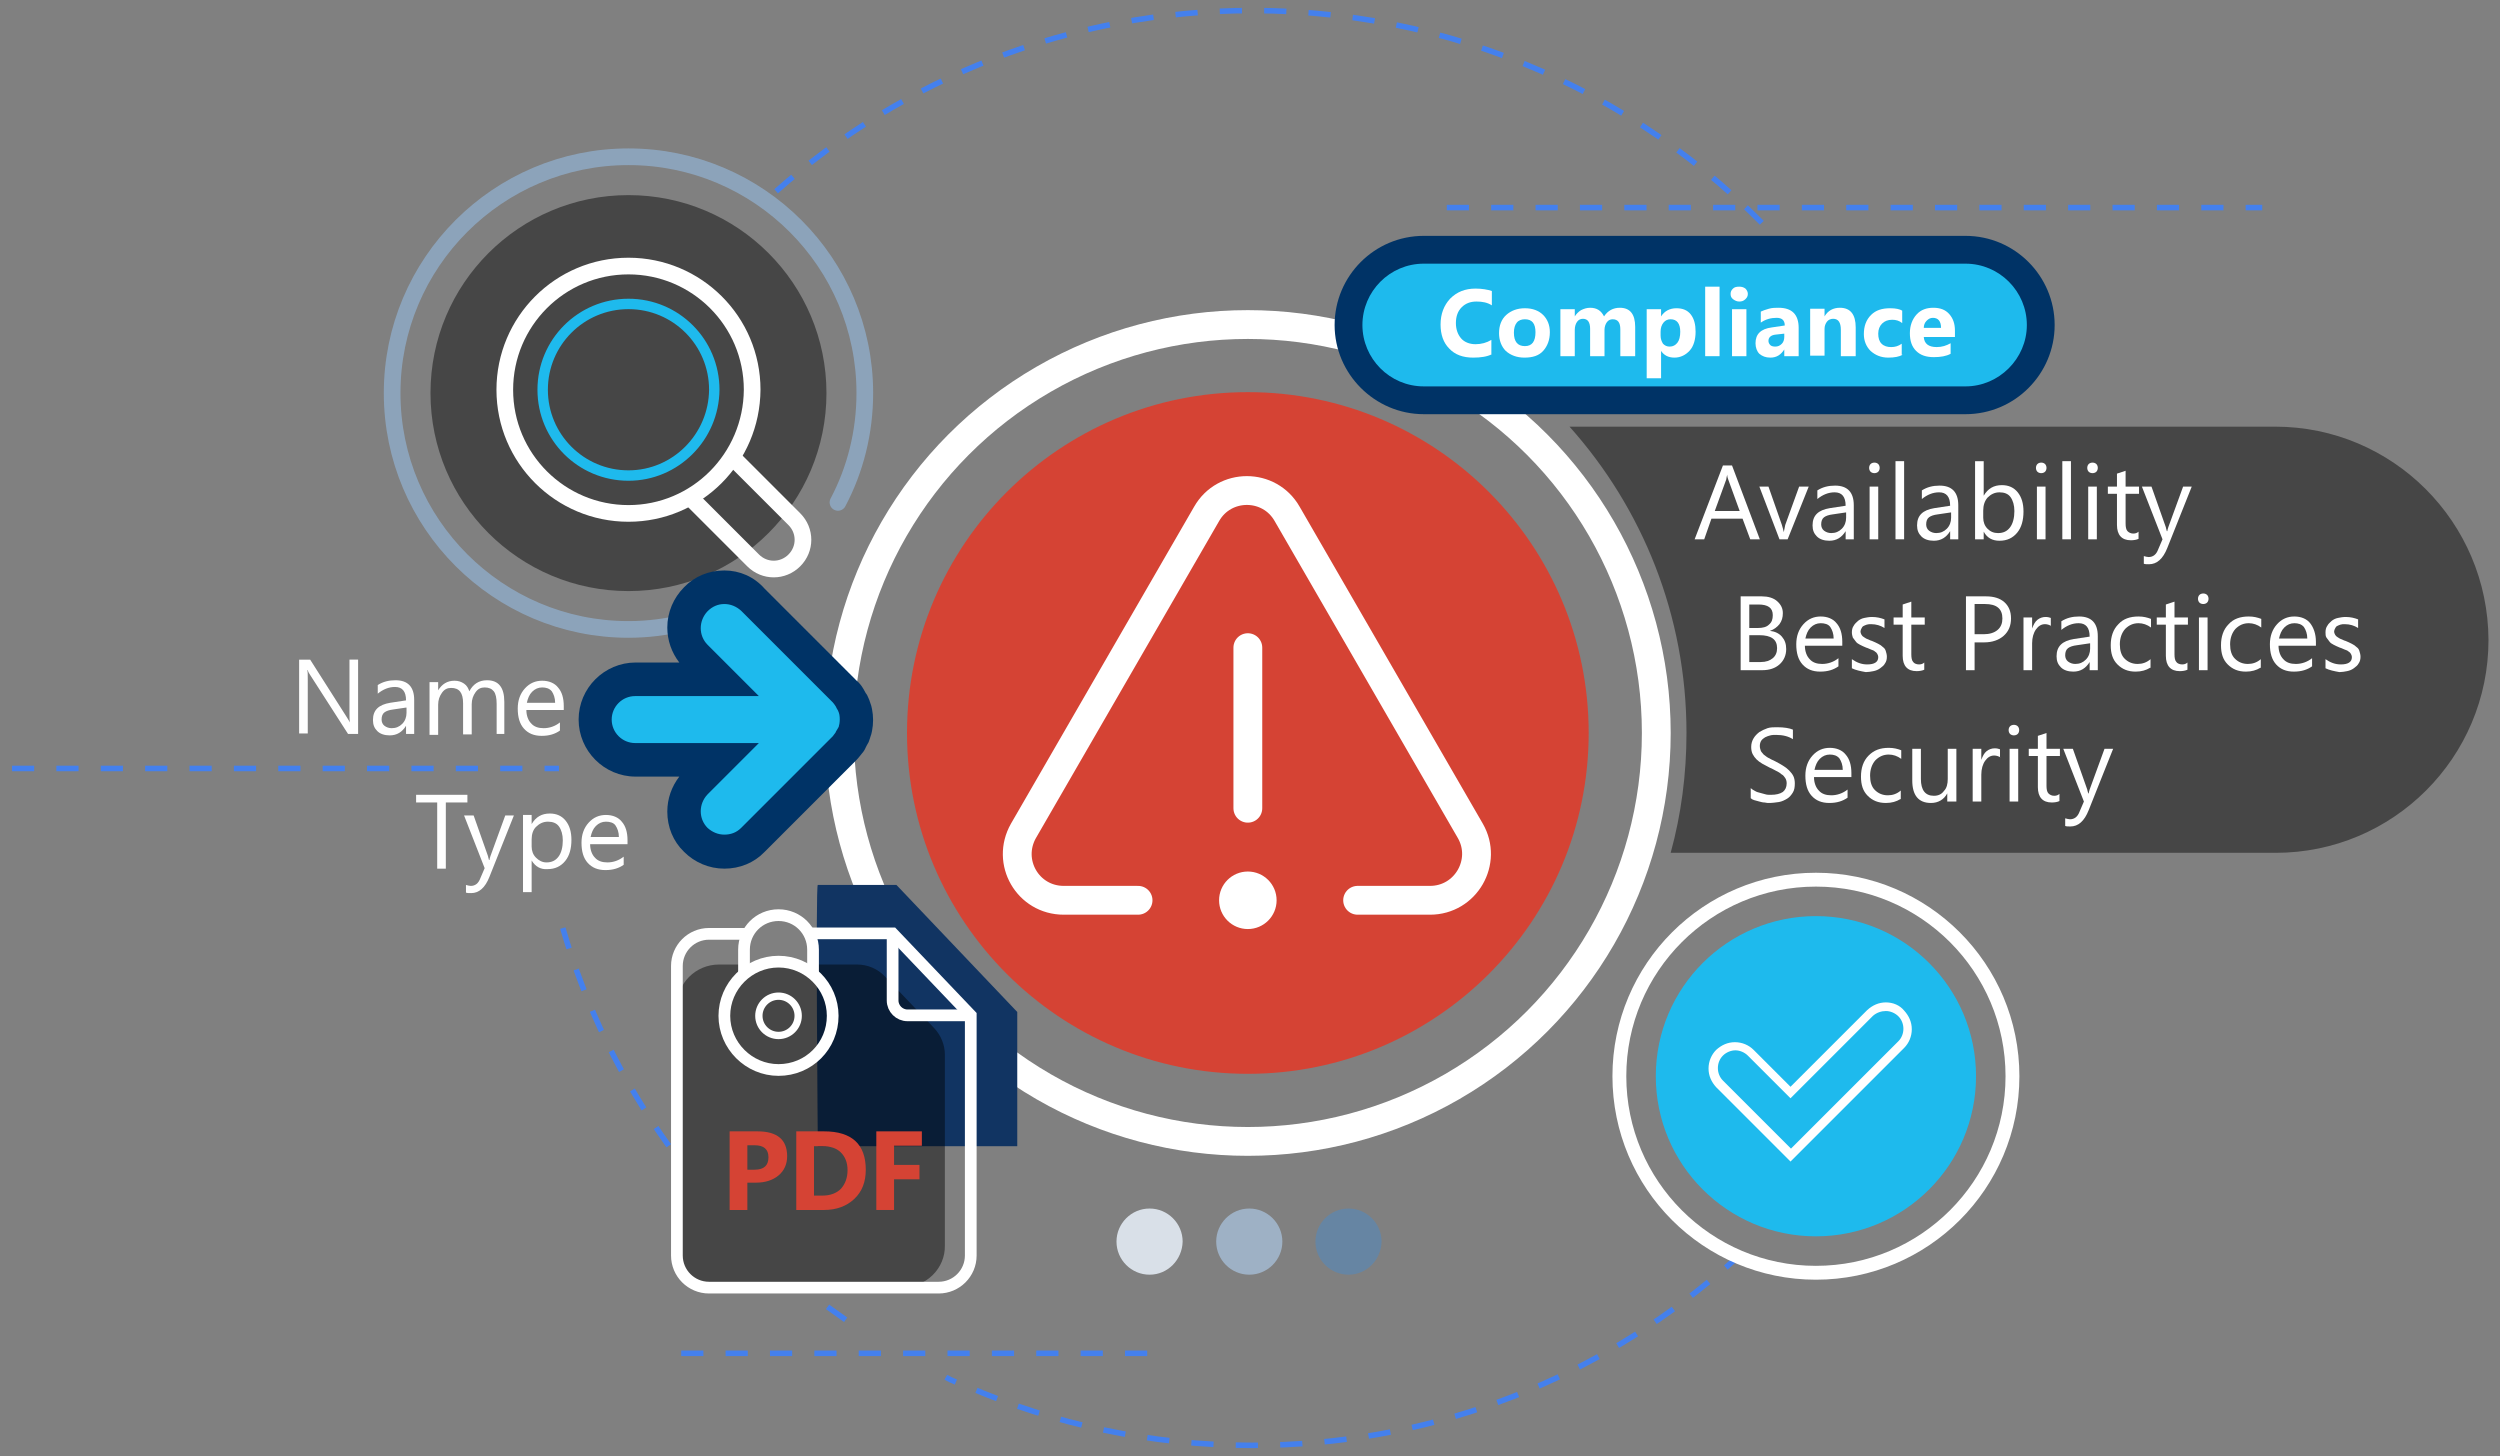 <?xml version="1.0" encoding="utf-8"?>
<!-- Generator: Adobe Illustrator 25.3.1, SVG Export Plug-In . SVG Version: 6.00 Build 0)  -->
<svg version="1.1" id="Layer_1" xmlns="http://www.w3.org/2000/svg" xmlns:xlink="http://www.w3.org/1999/xlink" x="0px" y="0px"
	 viewBox="0 0 521.5 303.8" style="enable-background:new 0 0 521.5 303.8;" xml:space="preserve">
<rect x="0" y="0" width="521.5" height="303.8" fill="#808080" stroke="none"/>
<style type="text/css">
	.st0{opacity:0.45;}
	.st1{fill:none;stroke:#4480ED;stroke-width:1.157;stroke-miterlimit:3;stroke-dasharray:4.629;}
	.st2{fill:none;stroke:#4480ED;stroke-width:1.157;stroke-miterlimit:3;}
	.st3{fill:none;stroke:#4480ED;stroke-width:1.157;stroke-miterlimit:3;stroke-dasharray:4.634,4.634;}
	.st4{fill:none;stroke:#8CA3BA;stroke-width:3.477;stroke-linecap:round;stroke-miterlimit:10;}
	.st5{fill:none;stroke:#FFFFFF;stroke-width:3.477;stroke-miterlimit:10;}
	.st6{fill:none;stroke:#1EBAED;stroke-width:2.173;stroke-linecap:round;stroke-miterlimit:10;}
	.st7{fill:#D54334;}
	.st8{fill:none;stroke:#FFFFFF;stroke-width:6.011;stroke-miterlimit:10;}
	.st9{fill:none;stroke:#FFFFFF;stroke-width:6.011;stroke-linecap:round;stroke-miterlimit:10;}
	.st10{fill:#FFFFFF;}
	.st11{fill:none;stroke:#FFFFFF;stroke-width:2.891;stroke-linecap:round;stroke-miterlimit:10;}
	.st12{fill:#1EBAED;}
	.st13{fill:#003366;}
	.st14{fill:#9EB1C5;}
	.st15{fill:#D9E0E8;}
	.st16{fill:#6685A3;}
	.st17{fill:#113462;}
	.st18{fill:none;stroke:#FFFFFF;stroke-width:2.445;stroke-miterlimit:10;}
	.st19{fill:none;stroke:#FFFFFF;stroke-width:1.528;stroke-miterlimit:10;}
	.st20{fill:none;}
</style>
<g>
	<g>
		<path class="st0" d="M474.6,89H327.4c15.2,17,24.4,39.4,24.4,63.9c0,8.6-1.1,17-3.3,25h126.2c24.5,0,44.4-19.9,44.4-44.4v0
			C519,108.9,499.1,89,474.6,89z"/>
		<g>
			<path class="st1" d="M161.9,39.9c26.4-23.4,61.2-37.7,99.3-37.7c45.8,0,86.8,20.5,114.2,52.9"/>
			<path class="st1" d="M139.5,239c-9.8-13.6-17.3-28.9-22.1-45.4"/>
			<path class="st1" d="M176.4,275.3c-2.3-1.6-4.6-3.3-6.9-5"/>
			<g>
				<g>
					<path class="st2" d="M361.7,262.9c-0.6,0.5-1.1,1-1.7,1.5"/>
					<path class="st3" d="M356.4,267.4c-25.9,21.3-59,34.1-95.2,34.1c-21.2,0-41.4-4.4-59.7-12.4"/>
					<path class="st2" d="M199.4,288.3c-0.7-0.3-1.4-0.6-2.1-1"/>
				</g>
			</g>
			<g>
				<g>
					<circle class="st0" cx="131.1" cy="82" r="41.3"/>
					<g>
						<g>
							<g>
								<path class="st4" d="M154,125.6c-6.9,3.6-14.7,5.7-22.9,5.7c-27.2,0-49.3-22.1-49.3-49.3s22.1-49.3,49.3-49.3
									s49.3,22.1,49.3,49.3c0,8.2-2,16-5.6,22.8"/>
							</g>
							<g>
								<g>
									<path class="st5" d="M131.1,107.1L131.1,107.1c-14.2,0-25.8-11.5-25.8-25.8v0c0-14.2,11.5-25.8,25.8-25.8h0
										c14.2,0,25.8,11.5,25.8,25.8v0C156.8,95.6,145.3,107.1,131.1,107.1z"/>
								</g>
							</g>
							<g>
								<g>
									<path class="st6" d="M131.1,99.2L131.1,99.2c-9.9,0-17.9-8-17.9-17.9v0c0-9.9,8-17.9,17.9-17.9h0c9.9,0,17.9,8,17.9,17.9v0
										C148.9,91.2,140.9,99.2,131.1,99.2z"/>
								</g>
							</g>
						</g>
						<path class="st5" d="M152.7,95.3l13,13c2.4,2.4,2.4,6.2,0,8.6v0c-2.4,2.4-6.2,2.4-8.6,0l-13.2-13.2"/>
					</g>
				</g>
				<g>
					<circle class="st7" cx="260.3" cy="152.9" r="71.1"/>
					<g>
						<g>
							<g>
								<circle class="st8" cx="260.3" cy="152.9" r="85.2"/>
							</g>
						</g>
						<g>
							<path class="st9" d="M283.2,187.8h15.1c7.5,0,12.1-8.1,8.4-14.5l-38.2-66.1c-3.7-6.5-13.1-6.5-16.8,0l-38.2,66.1
								c-3.7,6.5,0.9,14.5,8.4,14.5h15.5"/>
							<line class="st9" x1="260.3" y1="135.1" x2="260.3" y2="168.6"/>
							<circle class="st10" cx="260.3" cy="187.8" r="6"/>
						</g>
					</g>
				</g>
				<g>
					<g>
						<path class="st10" d="M365.2,166.5v-2.1c0.2,0.2,0.5,0.4,0.9,0.6c0.3,0.2,0.7,0.3,1.1,0.4c0.4,0.1,0.8,0.2,1.1,0.3
							s0.7,0.1,1.1,0.1c1.1,0,1.9-0.2,2.5-0.6c0.5-0.4,0.8-1,0.8-1.8c0-0.4-0.1-0.8-0.3-1.1c-0.2-0.3-0.4-0.6-0.8-0.8
							c-0.3-0.3-0.7-0.5-1.1-0.7c-0.4-0.2-0.9-0.5-1.4-0.7c-0.5-0.3-1-0.5-1.5-0.8c-0.5-0.3-0.9-0.6-1.2-0.9
							c-0.3-0.3-0.6-0.7-0.8-1.1s-0.3-0.9-0.3-1.5c0-0.7,0.2-1.3,0.5-1.8c0.3-0.5,0.7-0.9,1.2-1.3c0.5-0.3,1.1-0.6,1.7-0.8
							s1.3-0.2,2-0.2c1.5,0,2.6,0.2,3.3,0.5v2c-0.9-0.6-2.1-0.9-3.5-0.9c-0.4,0-0.8,0-1.2,0.1c-0.4,0.1-0.7,0.2-1.1,0.4
							c-0.3,0.2-0.6,0.4-0.8,0.7c-0.2,0.3-0.3,0.7-0.3,1.1c0,0.4,0.1,0.7,0.2,1c0.1,0.3,0.4,0.5,0.6,0.8c0.3,0.2,0.6,0.5,1,0.7
							s0.9,0.5,1.4,0.7c0.6,0.3,1.1,0.6,1.6,0.9s0.9,0.6,1.3,1c0.4,0.4,0.7,0.8,0.9,1.2c0.2,0.4,0.3,1,0.3,1.5
							c0,0.8-0.1,1.4-0.4,1.9c-0.3,0.5-0.7,1-1.2,1.3c-0.5,0.3-1.1,0.6-1.7,0.7c-0.7,0.1-1.4,0.2-2.1,0.2c-0.2,0-0.5,0-0.9-0.1
							c-0.4,0-0.7-0.1-1.1-0.2c-0.4-0.1-0.7-0.2-1.1-0.3C365.6,166.8,365.4,166.7,365.2,166.5z"/>
						<path class="st10" d="M386.2,162.1h-7.8c0,1.2,0.4,2.2,1,2.8c0.6,0.7,1.5,1,2.6,1c1.2,0,2.4-0.4,3.4-1.2v1.7
							c-1,0.7-2.2,1.1-3.8,1.1c-1.6,0-2.8-0.5-3.7-1.5c-0.9-1-1.3-2.4-1.3-4.2c0-1.7,0.5-3.1,1.5-4.2c1-1.1,2.2-1.6,3.6-1.6
							s2.6,0.5,3.3,1.4c0.8,0.9,1.2,2.2,1.2,3.9V162.1z M384.4,160.6c0-1-0.3-1.8-0.7-2.4c-0.5-0.6-1.2-0.8-2-0.8
							c-0.8,0-1.5,0.3-2.1,0.9s-0.9,1.4-1.1,2.3H384.4z"/>
						<path class="st10" d="M396.4,166.7c-0.8,0.5-1.8,0.8-3,0.8c-1.6,0-2.8-0.5-3.8-1.5c-1-1-1.4-2.3-1.4-4c0-1.8,0.5-3.3,1.6-4.4
							s2.4-1.6,4.2-1.6c1,0,1.8,0.2,2.6,0.5v1.8c-0.8-0.6-1.7-0.9-2.6-0.9c-1.1,0-2,0.4-2.8,1.2c-0.7,0.8-1.1,1.9-1.1,3.2
							c0,1.3,0.3,2.3,1,3c0.7,0.7,1.6,1.1,2.7,1.1c1,0,1.9-0.3,2.7-1V166.7z"/>
						<path class="st10" d="M408,167.2h-1.8v-1.7h0c-0.7,1.3-1.9,2-3.4,2c-2.6,0-3.9-1.6-3.9-4.7v-6.6h1.8v6.3
							c0,2.3,0.9,3.5,2.7,3.5c0.9,0,1.6-0.3,2.1-1c0.6-0.6,0.8-1.5,0.8-2.5v-6.3h1.8V167.2z"/>
						<path class="st10" d="M417.3,158c-0.3-0.2-0.8-0.4-1.3-0.4c-0.8,0-1.4,0.4-1.9,1.1c-0.5,0.7-0.8,1.7-0.8,2.9v5.6h-1.8v-11h1.8
							v2.3h0c0.3-0.8,0.6-1.4,1.1-1.8c0.5-0.4,1.1-0.6,1.7-0.6c0.5,0,0.8,0.1,1.1,0.2V158z"/>
						<path class="st10" d="M420.1,153.4c-0.3,0-0.6-0.1-0.8-0.3c-0.2-0.2-0.3-0.5-0.3-0.8s0.1-0.6,0.3-0.8c0.2-0.2,0.5-0.3,0.8-0.3
							c0.3,0,0.6,0.1,0.8,0.3c0.2,0.2,0.3,0.5,0.3,0.8c0,0.3-0.1,0.6-0.3,0.8S420.4,153.4,420.1,153.4z M421,167.2h-1.8v-11h1.8
							V167.2z"/>
						<path class="st10" d="M429.6,167.1c-0.4,0.2-1,0.3-1.6,0.3c-1.9,0-2.9-1.1-2.9-3.2v-6.5h-1.9v-1.5h1.9v-2.7l1.8-0.6v3.3h2.8
							v1.5h-2.8v6.2c0,0.7,0.1,1.3,0.4,1.6c0.3,0.3,0.7,0.5,1.2,0.5c0.4,0,0.8-0.1,1.1-0.4V167.1z"/>
						<path class="st10" d="M440.8,156.2l-5.1,12.8c-0.9,2.3-2.2,3.4-3.8,3.4c-0.5,0-0.8,0-1.1-0.1v-1.6c0.4,0.1,0.7,0.2,1,0.2
							c0.9,0,1.6-0.5,2-1.6l0.9-2.1l-4.3-11h2l3,8.5c0,0.1,0.1,0.4,0.2,0.8h0.1c0-0.2,0.1-0.4,0.2-0.8l3.1-8.5H440.8z"/>
					</g>
				</g>
				<g>
					<g>
						<path class="st10" d="M367.1,112.5h-2l-1.6-4.3H357l-1.5,4.3h-2l5.9-15.4h1.9L367.1,112.5z M362.9,106.6l-2.4-6.6
							c-0.1-0.2-0.2-0.6-0.2-1h0c-0.1,0.4-0.2,0.8-0.2,1l-2.4,6.6H362.9z"/>
						<path class="st10" d="M377.3,101.5l-4.4,11h-1.7l-4.2-11h1.9l2.8,8c0.2,0.6,0.3,1.1,0.4,1.5h0c0.1-0.6,0.2-1,0.3-1.5l2.9-8
							H377.3z"/>
						<path class="st10" d="M386.7,112.5H385v-1.7h0c-0.8,1.3-1.9,2-3.4,2c-1.1,0-2-0.3-2.6-0.9c-0.6-0.6-0.9-1.3-0.9-2.3
							c0-2.1,1.2-3.2,3.6-3.6l3.3-0.5c0-1.9-0.8-2.8-2.3-2.8c-1.3,0-2.5,0.5-3.6,1.4v-1.8c1.1-0.7,2.3-1,3.7-1
							c2.6,0,3.9,1.4,3.9,4.1V112.5z M385,106.9l-2.7,0.4c-0.8,0.1-1.4,0.3-1.8,0.6s-0.6,0.8-0.6,1.5c0,0.5,0.2,1,0.6,1.3
							s0.9,0.5,1.5,0.5c0.9,0,1.6-0.3,2.2-0.9c0.6-0.6,0.9-1.4,0.9-2.3V106.9z"/>
						<path class="st10" d="M391,98.7c-0.3,0-0.6-0.1-0.8-0.3c-0.2-0.2-0.3-0.5-0.3-0.8c0-0.3,0.1-0.6,0.3-0.8
							c0.2-0.2,0.5-0.3,0.8-0.3c0.3,0,0.6,0.1,0.8,0.3c0.2,0.2,0.3,0.5,0.3,0.8c0,0.3-0.1,0.6-0.3,0.8
							C391.6,98.6,391.3,98.7,391,98.7z M391.8,112.5h-1.8v-11h1.8V112.5z"/>
						<path class="st10" d="M397.2,112.5h-1.8V96.2h1.8V112.5z"/>
						<path class="st10" d="M408.6,112.5h-1.8v-1.7h0c-0.8,1.3-1.9,2-3.4,2c-1.1,0-2-0.3-2.6-0.9c-0.6-0.6-0.9-1.3-0.9-2.3
							c0-2.1,1.2-3.2,3.6-3.6l3.3-0.5c0-1.9-0.8-2.8-2.3-2.8c-1.3,0-2.5,0.5-3.6,1.4v-1.8c1.1-0.7,2.3-1,3.7-1
							c2.6,0,3.9,1.4,3.9,4.1V112.5z M406.9,106.9l-2.7,0.4c-0.8,0.1-1.4,0.3-1.8,0.6c-0.4,0.3-0.6,0.8-0.6,1.5c0,0.5,0.2,1,0.6,1.3
							s0.9,0.5,1.5,0.5c0.9,0,1.6-0.3,2.2-0.9c0.6-0.6,0.9-1.4,0.9-2.3V106.9z"/>
						<path class="st10" d="M413.8,110.9L413.8,110.9l0,1.6H412V96.2h1.8v7.2h0c0.9-1.5,2.1-2.2,3.8-2.2c1.4,0,2.5,0.5,3.3,1.5
							c0.8,1,1.2,2.3,1.2,4c0,1.8-0.4,3.3-1.3,4.4c-0.9,1.1-2.1,1.7-3.7,1.7C415.6,112.8,414.5,112.2,413.8,110.9z M413.7,106.5v1.5
							c0,0.9,0.3,1.7,0.9,2.3c0.6,0.6,1.3,0.9,2.2,0.9c1.1,0,1.9-0.4,2.5-1.2c0.6-0.8,0.9-2,0.9-3.4c0-1.2-0.3-2.2-0.8-2.9
							s-1.3-1-2.3-1c-1,0-1.8,0.4-2.5,1.1C414,104.5,413.7,105.4,413.7,106.5z"/>
						<path class="st10" d="M425.8,98.7c-0.3,0-0.6-0.1-0.8-0.3c-0.2-0.2-0.3-0.5-0.3-0.8c0-0.3,0.1-0.6,0.3-0.8
							c0.2-0.2,0.5-0.3,0.8-0.3c0.3,0,0.6,0.1,0.8,0.3c0.2,0.2,0.3,0.5,0.3,0.8c0,0.3-0.1,0.6-0.3,0.8
							C426.4,98.6,426.1,98.7,425.8,98.7z M426.7,112.5h-1.8v-11h1.8V112.5z"/>
						<path class="st10" d="M432,112.5h-1.8V96.2h1.8V112.5z"/>
						<path class="st10" d="M436.5,98.7c-0.3,0-0.6-0.1-0.8-0.3c-0.2-0.2-0.3-0.5-0.3-0.8c0-0.3,0.1-0.6,0.3-0.8
							c0.2-0.2,0.5-0.3,0.8-0.3c0.3,0,0.6,0.1,0.8,0.3c0.2,0.2,0.3,0.5,0.3,0.8c0,0.3-0.1,0.6-0.3,0.8
							C437.1,98.6,436.8,98.7,436.5,98.7z M437.4,112.5h-1.8v-11h1.8V112.5z"/>
						<path class="st10" d="M446.1,112.4c-0.4,0.2-1,0.3-1.6,0.3c-1.9,0-2.9-1.1-2.9-3.2V103h-1.9v-1.5h1.9v-2.7l1.8-0.6v3.3h2.8
							v1.5h-2.8v6.2c0,0.7,0.1,1.3,0.4,1.6c0.3,0.3,0.7,0.5,1.2,0.5c0.4,0,0.8-0.1,1.1-0.4V112.4z"/>
						<path class="st10" d="M457.2,101.5l-5.1,12.8c-0.9,2.3-2.2,3.4-3.8,3.4c-0.5,0-0.8,0-1.1-0.1V116c0.4,0.1,0.7,0.2,1,0.2
							c0.9,0,1.6-0.5,2-1.6l0.9-2.1l-4.3-11h2l3,8.5c0,0.1,0.1,0.4,0.2,0.8h0.1c0-0.2,0.1-0.4,0.2-0.8l3.1-8.5H457.2z"/>
					</g>
				</g>
				<g>
					<g>
						<path class="st10" d="M74.8,153.1h-2.2l-7.9-12.3c-0.2-0.3-0.4-0.6-0.5-1h-0.1c0.1,0.3,0.1,1,0.1,2.1v11.1h-1.8v-15.4h2.3
							l7.7,12.1c0.3,0.5,0.5,0.8,0.6,1h0c-0.1-0.4-0.1-1.2-0.1-2.3v-10.8h1.8V153.1z"/>
						<path class="st10" d="M86.5,153.1h-1.8v-1.7h0c-0.8,1.3-1.9,2-3.4,2c-1.1,0-2-0.3-2.6-0.9c-0.6-0.6-0.9-1.3-0.9-2.3
							c0-2.1,1.2-3.2,3.6-3.6l3.3-0.5c0-1.9-0.8-2.8-2.3-2.8c-1.3,0-2.5,0.5-3.6,1.4v-1.8c1.1-0.7,2.3-1,3.7-1
							c2.6,0,3.9,1.4,3.9,4.1V153.1z M84.7,147.6l-2.7,0.4c-0.8,0.1-1.4,0.3-1.8,0.6s-0.6,0.8-0.6,1.5c0,0.5,0.2,1,0.6,1.3
							s0.9,0.5,1.5,0.5c0.9,0,1.6-0.3,2.2-0.9c0.6-0.6,0.9-1.4,0.9-2.3V147.6z"/>
						<path class="st10" d="M105.4,153.1h-1.8v-6.3c0-1.2-0.2-2.1-0.6-2.6c-0.4-0.5-1-0.8-1.9-0.8c-0.8,0-1.4,0.3-1.9,1
							c-0.5,0.7-0.8,1.5-0.8,2.5v6.3h-1.8v-6.5c0-2.2-0.8-3.2-2.5-3.2c-0.8,0-1.4,0.3-1.9,1s-0.8,1.5-0.8,2.5v6.3h-1.8v-11h1.8v1.7
							h0c0.8-1.3,1.9-2,3.4-2c0.8,0,1.4,0.2,2,0.6c0.6,0.4,0.9,1,1.1,1.6c0.8-1.5,2-2.3,3.7-2.3c2.4,0,3.6,1.5,3.6,4.5V153.1z"/>
						<path class="st10" d="M117.6,148.1h-7.8c0,1.2,0.4,2.2,1,2.8c0.6,0.7,1.5,1,2.6,1c1.2,0,2.4-0.4,3.4-1.2v1.7
							c-1,0.7-2.2,1.1-3.8,1.1c-1.6,0-2.8-0.5-3.7-1.5c-0.9-1-1.3-2.4-1.3-4.2c0-1.7,0.5-3.1,1.5-4.2s2.2-1.6,3.6-1.6
							c1.4,0,2.6,0.5,3.3,1.4c0.8,0.9,1.2,2.2,1.2,3.9V148.1z M115.8,146.6c0-1-0.3-1.8-0.7-2.4c-0.5-0.6-1.2-0.8-2-0.8
							c-0.8,0-1.5,0.3-2.1,0.9c-0.6,0.6-0.9,1.4-1.1,2.3H115.8z"/>
					</g>
				</g>
				<g>
					<g>
						<path class="st10" d="M97.5,167.4H93v13.8h-1.8v-13.8h-4.4v-1.6h10.7V167.4z"/>
						<path class="st10" d="M107.2,170.1l-5.1,12.8c-0.9,2.3-2.2,3.4-3.8,3.4c-0.5,0-0.8,0-1.1-0.1v-1.6c0.4,0.1,0.7,0.2,1,0.2
							c0.9,0,1.6-0.5,2-1.6l0.9-2.1l-4.3-11h2l3,8.5c0,0.1,0.1,0.4,0.2,0.8h0.1c0-0.2,0.1-0.4,0.2-0.8l3.1-8.5H107.2z"/>
						<path class="st10" d="M110.9,179.5L110.9,179.5l0,6.6h-1.8v-16.1h1.8v1.9h0c0.9-1.5,2.1-2.2,3.8-2.2c1.4,0,2.5,0.5,3.3,1.5
							c0.8,1,1.2,2.3,1.2,4c0,1.8-0.4,3.3-1.3,4.4c-0.9,1.1-2.1,1.7-3.7,1.7C112.8,181.4,111.7,180.8,110.9,179.5z M110.9,175.1v1.5
							c0,0.9,0.3,1.7,0.9,2.3c0.6,0.6,1.3,1,2.2,1c1.1,0,1.9-0.4,2.5-1.2c0.6-0.8,0.9-2,0.9-3.4c0-1.2-0.3-2.2-0.8-2.9s-1.3-1-2.3-1
							c-1,0-1.8,0.4-2.5,1.1C111.2,173.1,110.9,174,110.9,175.1z"/>
						<path class="st10" d="M130.9,176.1h-7.8c0,1.2,0.4,2.2,1,2.8c0.6,0.7,1.5,1,2.6,1c1.2,0,2.4-0.4,3.4-1.2v1.7
							c-1,0.7-2.2,1.1-3.8,1.1c-1.6,0-2.8-0.5-3.7-1.5c-0.9-1-1.3-2.4-1.3-4.2c0-1.7,0.5-3.1,1.5-4.2s2.2-1.6,3.6-1.6
							c1.4,0,2.6,0.5,3.3,1.4c0.8,0.9,1.2,2.2,1.2,3.9V176.1z M129.1,174.6c0-1-0.3-1.8-0.7-2.4s-1.2-0.8-2-0.8
							c-0.8,0-1.5,0.3-2.1,0.9c-0.6,0.6-0.9,1.4-1.1,2.3H129.1z"/>
					</g>
				</g>
				<g>
					<g>
						<path class="st10" d="M363.1,139.8v-15.4h4.4c1.3,0,2.4,0.3,3.2,1s1.2,1.5,1.2,2.5c0,0.9-0.2,1.6-0.7,2.3
							c-0.5,0.6-1.1,1.1-2,1.4v0c1,0.1,1.9,0.5,2.5,1.2c0.6,0.7,0.9,1.5,0.9,2.6c0,1.3-0.5,2.4-1.4,3.2c-0.9,0.8-2.1,1.2-3.6,1.2
							H363.1z M364.9,126v5h1.8c1,0,1.8-0.2,2.3-0.7c0.6-0.5,0.8-1.1,0.8-2c0-1.5-1-2.2-3-2.2H364.9z M364.9,132.6v5.5h2.4
							c1.1,0,1.9-0.3,2.5-0.8c0.6-0.5,0.9-1.2,0.9-2.1c0-1.8-1.2-2.7-3.7-2.7H364.9z"/>
						<path class="st10" d="M384.3,134.7h-7.8c0,1.2,0.4,2.2,1,2.8c0.6,0.7,1.5,1,2.6,1c1.2,0,2.4-0.4,3.4-1.2v1.7
							c-1,0.7-2.2,1.1-3.8,1.1c-1.6,0-2.8-0.5-3.7-1.5c-0.9-1-1.3-2.4-1.3-4.2c0-1.7,0.5-3.1,1.5-4.2s2.2-1.6,3.6-1.6
							c1.4,0,2.6,0.5,3.3,1.4c0.8,0.9,1.2,2.2,1.2,3.9V134.7z M382.5,133.2c0-1-0.3-1.8-0.7-2.4s-1.2-0.8-2-0.8
							c-0.8,0-1.5,0.3-2.1,0.9c-0.6,0.6-0.9,1.4-1.1,2.3H382.5z"/>
						<path class="st10" d="M386.3,139.4v-1.9c1,0.7,2,1.1,3.2,1.1c1.5,0,2.3-0.5,2.3-1.5c0-0.3-0.1-0.5-0.2-0.7
							c-0.1-0.2-0.3-0.4-0.5-0.5c-0.2-0.2-0.5-0.3-0.8-0.4c-0.3-0.1-0.6-0.3-1-0.4c-0.5-0.2-0.9-0.4-1.3-0.6
							c-0.4-0.2-0.7-0.4-0.9-0.7s-0.4-0.5-0.6-0.8c-0.1-0.3-0.2-0.7-0.2-1.1c0-0.5,0.1-1,0.4-1.4c0.2-0.4,0.6-0.7,0.9-1
							c0.4-0.3,0.8-0.5,1.3-0.6c0.5-0.1,1-0.2,1.6-0.2c1,0,1.8,0.2,2.6,0.5v1.8c-0.8-0.5-1.7-0.8-2.8-0.8c-0.3,0-0.6,0-0.9,0.1
							c-0.3,0.1-0.5,0.2-0.7,0.3c-0.2,0.1-0.3,0.3-0.4,0.5c-0.1,0.2-0.2,0.4-0.2,0.6c0,0.3,0.1,0.5,0.2,0.7c0.1,0.2,0.3,0.4,0.5,0.5
							s0.4,0.3,0.7,0.4c0.3,0.1,0.6,0.3,1,0.4c0.5,0.2,0.9,0.4,1.3,0.6s0.7,0.4,1,0.7c0.3,0.2,0.5,0.5,0.6,0.9
							c0.1,0.3,0.2,0.7,0.2,1.1c0,0.5-0.1,1-0.4,1.4c-0.2,0.4-0.6,0.7-1,1c-0.4,0.3-0.9,0.5-1.4,0.6s-1.1,0.2-1.6,0.2
							C388.1,140,387.1,139.8,386.3,139.4z"/>
						<path class="st10" d="M401.4,139.7c-0.4,0.2-1,0.3-1.6,0.3c-1.9,0-2.9-1.1-2.9-3.2v-6.5H395v-1.5h1.9v-2.7l1.8-0.6v3.3h2.8
							v1.5h-2.8v6.2c0,0.7,0.1,1.3,0.4,1.6c0.2,0.3,0.7,0.5,1.2,0.5c0.4,0,0.8-0.1,1.1-0.4V139.7z"/>
						<path class="st10" d="M411.9,134v5.8h-1.8v-15.4h4.2c1.6,0,2.9,0.4,3.8,1.2c0.9,0.8,1.4,1.9,1.4,3.4c0,1.5-0.5,2.7-1.5,3.6
							c-1,0.9-2.4,1.4-4.1,1.4H411.9z M411.9,126v6.3h1.9c1.2,0,2.2-0.3,2.9-0.9c0.7-0.6,1-1.4,1-2.4c0-2-1.2-3-3.6-3H411.9z"/>
						<path class="st10" d="M427.9,130.6c-0.3-0.2-0.8-0.4-1.3-0.4c-0.8,0-1.4,0.4-1.9,1.1c-0.5,0.7-0.8,1.7-0.8,2.9v5.6h-1.8v-11
							h1.8v2.3h0c0.3-0.8,0.6-1.4,1.1-1.8c0.5-0.4,1.1-0.6,1.7-0.6c0.5,0,0.8,0.1,1.1,0.2V130.6z"/>
						<path class="st10" d="M437.7,139.8h-1.8v-1.7h0c-0.8,1.3-1.9,2-3.4,2c-1.1,0-2-0.3-2.6-0.9c-0.6-0.6-0.9-1.3-0.9-2.3
							c0-2.1,1.2-3.2,3.6-3.6l3.3-0.5c0-1.9-0.8-2.8-2.3-2.8c-1.3,0-2.5,0.5-3.6,1.4v-1.8c1.1-0.7,2.3-1,3.7-1
							c2.6,0,3.9,1.4,3.9,4.1V139.8z M435.9,134.2l-2.7,0.4c-0.8,0.1-1.4,0.3-1.8,0.6s-0.6,0.8-0.6,1.5c0,0.5,0.2,1,0.6,1.3
							s0.9,0.5,1.5,0.5c0.9,0,1.6-0.3,2.2-0.9c0.6-0.6,0.9-1.4,0.9-2.3V134.2z"/>
						<path class="st10" d="M448.5,139.3c-0.8,0.5-1.8,0.8-3,0.8c-1.6,0-2.8-0.5-3.8-1.5c-1-1-1.4-2.3-1.4-4c0-1.8,0.5-3.3,1.6-4.4
							c1-1.1,2.4-1.6,4.2-1.6c1,0,1.8,0.2,2.6,0.5v1.8c-0.8-0.6-1.7-0.9-2.6-0.9c-1.1,0-2,0.4-2.8,1.2c-0.7,0.8-1.1,1.9-1.1,3.2
							c0,1.3,0.3,2.3,1,3c0.7,0.7,1.6,1.1,2.7,1.1c1,0,1.9-0.3,2.7-1V139.3z"/>
						<path class="st10" d="M456.3,139.7c-0.4,0.2-1,0.3-1.6,0.3c-1.9,0-2.9-1.1-2.9-3.2v-6.5h-1.9v-1.5h1.9v-2.7l1.8-0.6v3.3h2.8
							v1.5h-2.8v6.2c0,0.7,0.1,1.3,0.4,1.6c0.2,0.3,0.7,0.5,1.2,0.5c0.4,0,0.8-0.1,1.1-0.4V139.7z"/>
						<path class="st10" d="M459.6,126c-0.3,0-0.6-0.1-0.8-0.3c-0.2-0.2-0.3-0.5-0.3-0.8c0-0.3,0.1-0.6,0.3-0.8
							c0.2-0.2,0.5-0.3,0.8-0.3c0.3,0,0.6,0.1,0.8,0.3c0.2,0.2,0.3,0.5,0.3,0.8c0,0.3-0.1,0.6-0.3,0.8
							C460.2,125.9,459.9,126,459.6,126z M460.5,139.8h-1.8v-11h1.8V139.8z"/>
						<path class="st10" d="M471.5,139.3c-0.8,0.5-1.8,0.8-3,0.8c-1.6,0-2.8-0.5-3.8-1.5c-1-1-1.4-2.3-1.4-4c0-1.8,0.5-3.3,1.6-4.4
							c1-1.1,2.4-1.6,4.2-1.6c1,0,1.8,0.2,2.6,0.5v1.8c-0.8-0.6-1.7-0.9-2.6-0.9c-1.1,0-2,0.4-2.8,1.2c-0.7,0.8-1.1,1.9-1.1,3.2
							c0,1.3,0.3,2.3,1,3c0.7,0.7,1.6,1.1,2.7,1.1c1,0,1.9-0.3,2.7-1V139.3z"/>
						<path class="st10" d="M483.1,134.7h-7.8c0,1.2,0.4,2.2,1,2.8c0.6,0.7,1.5,1,2.6,1c1.2,0,2.4-0.4,3.4-1.2v1.7
							c-1,0.7-2.2,1.1-3.8,1.1c-1.6,0-2.8-0.5-3.7-1.5c-0.9-1-1.3-2.4-1.3-4.2c0-1.7,0.5-3.1,1.5-4.2s2.2-1.6,3.6-1.6
							s2.6,0.5,3.3,1.4s1.2,2.2,1.2,3.9V134.7z M481.3,133.2c0-1-0.3-1.8-0.7-2.4c-0.5-0.6-1.2-0.8-2-0.8c-0.8,0-1.5,0.3-2.1,0.9
							s-0.9,1.4-1.1,2.3H481.3z"/>
						<path class="st10" d="M485.1,139.4v-1.9c1,0.7,2,1.1,3.2,1.1c1.5,0,2.3-0.5,2.3-1.5c0-0.3-0.1-0.5-0.2-0.7
							c-0.1-0.2-0.3-0.4-0.5-0.5c-0.2-0.2-0.5-0.3-0.8-0.4c-0.3-0.1-0.6-0.3-1-0.4c-0.5-0.2-0.9-0.4-1.3-0.6
							c-0.4-0.2-0.7-0.4-0.9-0.7s-0.4-0.5-0.6-0.8s-0.2-0.7-0.2-1.1c0-0.5,0.1-1,0.4-1.4c0.2-0.4,0.6-0.7,0.9-1
							c0.4-0.3,0.8-0.5,1.3-0.6c0.5-0.1,1-0.2,1.6-0.2c1,0,1.8,0.2,2.6,0.5v1.8c-0.8-0.5-1.7-0.8-2.8-0.8c-0.3,0-0.6,0-0.9,0.1
							s-0.5,0.2-0.7,0.3c-0.2,0.1-0.3,0.3-0.4,0.5c-0.1,0.2-0.2,0.4-0.2,0.6c0,0.3,0.1,0.5,0.2,0.7s0.3,0.4,0.5,0.5s0.4,0.3,0.7,0.4
							c0.3,0.1,0.6,0.3,1,0.4c0.5,0.2,0.9,0.4,1.3,0.6c0.4,0.2,0.7,0.4,1,0.7c0.3,0.2,0.5,0.5,0.6,0.9c0.1,0.3,0.2,0.7,0.2,1.1
							c0,0.5-0.1,1-0.4,1.4c-0.2,0.4-0.6,0.7-1,1c-0.4,0.3-0.9,0.5-1.4,0.6s-1.1,0.2-1.6,0.2C486.9,140,485.9,139.8,485.1,139.4z"/>
					</g>
				</g>
				<g>
					<circle class="st11" cx="378.8" cy="224.5" r="41"/>
					<circle class="st12" cx="378.8" cy="224.5" r="33.4"/>
					<g>
						<g>
							<g>
								<path class="st10" d="M393.4,210.9c0.9,0,1.9,0.4,2.6,1.1c1.4,1.4,1.4,3.8,0,5.2l-22.4,22.4l-14.2-14.2
									c-1.4-1.4-1.4-3.8,0-5.2c0.7-0.7,1.7-1.1,2.6-1.1c0.9,0,1.9,0.4,2.6,1.1l8.9,8.9l17.2-17.2
									C391.5,211.2,392.5,210.9,393.4,210.9 M393.4,209.1c-1.5,0-2.8,0.6-3.9,1.6l-16,16l-7.7-7.7c-1-1-2.4-1.6-3.9-1.6
									c-1.5,0-2.8,0.6-3.9,1.6c-1,1-1.6,2.4-1.6,3.9c0,1.5,0.6,2.8,1.6,3.9l14.2,14.2l1.3,1.3l1.3-1.3l22.4-22.4
									c1-1,1.6-2.4,1.6-3.9c0-1.5-0.6-2.8-1.6-3.9C396.3,209.7,394.9,209.1,393.4,209.1L393.4,209.1z"/>
							</g>
						</g>
					</g>
				</g>
				<g>
					<g>
						<path class="st12" d="M297,83.6c-8.7,0-15.7-7.1-15.7-15.7s7.1-15.7,15.7-15.7H410c8.7,0,15.7,7.1,15.7,15.7
							s-7.1,15.7-15.7,15.7H297z"/>
						<path class="st13" d="M410,55c7.1,0,12.8,5.8,12.8,12.8s-5.8,12.8-12.8,12.8H297c-7.1,0-12.8-5.8-12.8-12.8S289.9,55,297,55
							H410 M410,49.2H297c-10.3,0-18.6,8.4-18.6,18.6s8.4,18.6,18.6,18.6H410c10.3,0,18.6-8.4,18.6-18.6S420.3,49.2,410,49.2
							L410,49.2z"/>
					</g>
					<g>
						<path class="st10" d="M311.2,73.9c-1,0.5-2.3,0.7-3.9,0.7c-2.1,0-3.8-0.6-5-1.9c-1.2-1.2-1.8-2.9-1.8-5c0-2.2,0.7-4,2-5.4
							c1.4-1.4,3.1-2.1,5.3-2.1c1.3,0,2.5,0.2,3.4,0.5v3c-0.9-0.6-2-0.8-3.2-0.8c-1.3,0-2.3,0.4-3.1,1.2c-0.8,0.8-1.2,1.9-1.2,3.3
							c0,1.3,0.4,2.4,1.1,3.2s1.8,1.2,3,1.2c1.2,0,2.3-0.3,3.3-0.9V73.9z"/>
						<path class="st10" d="M318,74.6c-1.6,0-2.9-0.5-3.9-1.4c-0.9-0.9-1.4-2.2-1.4-3.7c0-1.6,0.5-2.9,1.5-3.8
							c1-0.9,2.3-1.4,3.9-1.4c1.6,0,2.9,0.5,3.8,1.4s1.4,2.1,1.4,3.6c0,1.6-0.5,2.9-1.4,3.9S319.7,74.6,318,74.6z M318.1,66.6
							c-0.7,0-1.3,0.2-1.7,0.7s-0.6,1.2-0.6,2.1c0,1.9,0.8,2.8,2.3,2.8c1.5,0,2.2-1,2.2-2.9C320.3,67.5,319.6,66.6,318.1,66.6z"/>
						<path class="st10" d="M341,74.3h-3v-5.6c0-1.4-0.5-2.1-1.6-2.1c-0.5,0-0.9,0.2-1.2,0.6c-0.3,0.4-0.5,1-0.5,1.6v5.5h-3v-5.7
							c0-1.4-0.5-2.1-1.5-2.1c-0.5,0-0.9,0.2-1.2,0.6c-0.3,0.4-0.5,1-0.5,1.7v5.5h-3v-9.8h3V66h0c0.3-0.5,0.8-1,1.3-1.3
							c0.6-0.3,1.2-0.5,1.9-0.5c1.4,0,2.3,0.6,2.9,1.8c0.8-1.2,1.9-1.8,3.3-1.8c2.1,0,3.2,1.3,3.2,4V74.3z"/>
						<path class="st10" d="M346.5,73.2L346.5,73.2l0,5.7h-3V64.5h3V66h0c0.7-1.1,1.8-1.7,3.2-1.7c1.3,0,2.3,0.4,3,1.3s1,2.1,1,3.6
							c0,1.6-0.4,3-1.2,3.9s-1.9,1.5-3.2,1.5C348,74.6,347.1,74.1,346.5,73.2z M346.4,69.2V70c0,0.7,0.2,1.2,0.5,1.7
							c0.4,0.4,0.8,0.6,1.4,0.6c0.7,0,1.2-0.3,1.6-0.8c0.4-0.5,0.6-1.3,0.6-2.3c0-1.7-0.7-2.6-2-2.6c-0.6,0-1.1,0.2-1.5,0.7
							C346.6,67.8,346.4,68.4,346.4,69.2z"/>
						<path class="st10" d="M358.7,74.3h-3V59.8h3V74.3z"/>
						<path class="st10" d="M362.8,62.9c-0.5,0-0.9-0.2-1.3-0.5s-0.5-0.7-0.5-1.1c0-0.5,0.2-0.8,0.5-1.1s0.7-0.4,1.3-0.4
							c0.5,0,0.9,0.1,1.3,0.4c0.3,0.3,0.5,0.7,0.5,1.1c0,0.5-0.2,0.8-0.5,1.1C363.7,62.8,363.3,62.9,362.8,62.9z M364.3,74.3h-3
							v-9.8h3V74.3z"/>
						<path class="st10" d="M375.1,74.3h-2.9v-1.4h0c-0.7,1.1-1.6,1.7-2.9,1.7c-1,0-1.7-0.3-2.3-0.8c-0.5-0.5-0.8-1.3-0.8-2.2
							c0-1.9,1.1-3,3.4-3.3l2.7-0.4c0-1.1-0.6-1.6-1.7-1.6c-1.2,0-2.3,0.3-3.3,1v-2.3c0.4-0.2,1-0.4,1.7-0.6c0.7-0.2,1.4-0.2,2-0.2
							c2.8,0,4.2,1.4,4.2,4.2V74.3z M372.2,70.3v-0.7l-1.8,0.2c-1,0.1-1.5,0.6-1.5,1.3c0,0.3,0.1,0.6,0.4,0.9c0.2,0.2,0.6,0.3,1,0.3
							c0.6,0,1-0.2,1.4-0.6C372,71.4,372.2,70.9,372.2,70.3z"/>
						<path class="st10" d="M387,74.3h-3v-5.5c0-1.5-0.5-2.3-1.6-2.3c-0.5,0-1,0.2-1.3,0.6c-0.3,0.4-0.5,0.9-0.5,1.5v5.6h-3v-9.8h3
							v1.6h0c0.7-1.2,1.8-1.8,3.2-1.8c2.2,0,3.3,1.4,3.3,4.1V74.3z"/>
						<path class="st10" d="M396.9,74c-0.7,0.4-1.7,0.6-3,0.6c-1.5,0-2.7-0.5-3.7-1.4c-0.9-0.9-1.4-2.1-1.4-3.5c0-1.7,0.5-3,1.5-4
							s2.3-1.4,4-1.4c1.2,0,2,0.2,2.5,0.5v2.6c-0.6-0.5-1.3-0.7-2.1-0.7c-0.9,0-1.6,0.3-2.1,0.8c-0.5,0.5-0.8,1.2-0.8,2.1
							c0,0.9,0.2,1.6,0.7,2.1c0.5,0.5,1.2,0.7,2,0.7c0.8,0,1.5-0.2,2.2-0.7V74z"/>
						<path class="st10" d="M407.7,70.3h-6.4c0.1,1.4,1,2.1,2.7,2.1c1.1,0,2-0.3,2.9-0.8v2.2c-0.9,0.5-2.1,0.7-3.5,0.7
							c-1.6,0-2.8-0.4-3.7-1.3c-0.9-0.9-1.3-2.1-1.3-3.7c0-1.6,0.5-2.9,1.4-3.9c0.9-1,2.1-1.4,3.5-1.4c1.4,0,2.5,0.4,3.3,1.3
							c0.8,0.9,1.2,2,1.2,3.5V70.3z M404.9,68.4c0-1.4-0.6-2.1-1.7-2.1c-0.5,0-0.9,0.2-1.3,0.6c-0.4,0.4-0.6,0.9-0.6,1.5H404.9z"/>
					</g>
				</g>
				<g>
					<path class="st14" d="M260.6,265.9L260.6,265.9c-3.8,0-6.9-3.1-6.9-6.9l0,0c0-3.8,3.1-6.9,6.9-6.9h0c3.8,0,6.9,3.1,6.9,6.9l0,0
						C267.5,262.8,264.4,265.9,260.6,265.9z"/>
					<path class="st15" d="M239.8,265.9L239.8,265.9c-3.8,0-6.9-3.1-6.9-6.9l0,0c0-3.8,3.1-6.9,6.9-6.9l0,0c3.8,0,6.9,3.1,6.9,6.9
						l0,0C246.6,262.8,243.6,265.9,239.8,265.9z"/>
					<path class="st16" d="M281.3,265.9L281.3,265.9c-3.8,0-6.9-3.1-6.9-6.9l0,0c0-3.8,3.1-6.9,6.9-6.9h0c3.8,0,6.9,3.1,6.9,6.9l0,0
						C288.1,262.8,285.1,265.9,281.3,265.9z"/>
				</g>
				<path class="st17" d="M170.6,184.6H187l25.2,26.5v28h-41.6C170.6,239,170.1,184.1,170.6,184.6z"/>
				<g>
					<path class="st0" d="M188.4,268.5h-38.2c-5,0-9-4-9-9V210c0-4.9,3.9-8.8,8.8-8.8h28.8c2.2,0,4.3,0.9,5.8,2.5l10.3,10.8
						c1.4,1.5,2.2,3.5,2.2,5.5v39.8C197.2,264.6,193.2,268.5,188.4,268.5z"/>
					<g>
						<path class="st18" d="M168.8,194.7h17.4l16.3,17.1v50.1c0,3.7-3,6.7-6.7,6.7h-47.9c-3.7,0-6.7-3-6.7-6.7v-60.4
							c0-3.7,3-6.7,6.7-6.7h7.7"/>
						<path class="st18" d="M186.2,194.7v14c0,1.7,1.4,3.1,3.1,3.1h13.2"/>
						<g>
							<g>
								<path class="st18" d="M162.4,223.2L162.4,223.2c-6.2,0-11.3-5.1-11.3-11.3v0c0-6.2,5.1-11.3,11.3-11.3h0
									c6.2,0,11.3,5.1,11.3,11.3v0C173.7,218.2,168.7,223.2,162.4,223.2z"/>
								<path class="st18" d="M155.2,203.1v-5c0-4,3.2-7.2,7.2-7.2h0c4,0,7.2,3.2,7.2,7.2v5"/>
								<circle class="st19" cx="162.4" cy="211.9" r="4.1"/>
							</g>
						</g>
						<g>
							<path class="st7" d="M155.9,246.8v5.6h-3.7V236h5.8c4.1,0,6.2,1.7,6.2,5.2c0,1.6-0.6,3-1.8,4c-1.2,1-2.8,1.5-4.7,1.5H155.9z
								 M155.9,238.9v5.1h1.5c2,0,2.9-0.9,2.9-2.6c0-1.7-1-2.5-2.9-2.5H155.9z"/>
							<path class="st7" d="M166.1,252.4V236h5.8c5.8,0,8.7,2.7,8.7,8c0,2.6-0.8,4.6-2.4,6.1c-1.6,1.5-3.7,2.3-6.3,2.3H166.1z
								 M169.8,239v10.4h1.8c1.6,0,2.9-0.5,3.8-1.4c0.9-1,1.4-2.3,1.4-3.9c0-1.6-0.5-2.8-1.4-3.7c-0.9-0.9-2.2-1.3-3.8-1.3H169.8z"
								/>
							<path class="st7" d="M192.3,239h-5.8v4h5.3v3h-5.3v6.4h-3.7V236h9.5V239z"/>
						</g>
					</g>
				</g>
				<g>
					<g>
						<path class="st12" d="M151.1,177.6c-2.2,0-4.4-0.9-5.9-2.5c-1.6-1.6-2.5-3.7-2.5-5.9c0-2.2,0.9-4.4,2.5-5.9l4.8-4.8h-17.4
							c-4.6,0-8.4-3.8-8.4-8.4s3.8-8.4,8.4-8.4H150l-4.8-4.8c-1.6-1.6-2.5-3.7-2.5-5.9s0.9-4.4,2.5-5.9c1.6-1.6,3.7-2.5,5.9-2.5
							c2.2,0,4.4,0.9,5.9,2.5l19.1,19.1c0.4,0.4,0.7,0.8,1.1,1.3c0.1,0.2,0.2,0.4,0.3,0.6c0.2,0.3,0.3,0.6,0.4,0.8
							c0.1,0.3,0.2,0.5,0.3,0.8l0,0.1c0.1,0.2,0.1,0.5,0.2,0.7c0.2,1.1,0.2,2.2,0,3.3c0,0.2-0.1,0.5-0.2,0.7l0,0.1
							c-0.1,0.3-0.1,0.5-0.2,0.8c-0.1,0.3-0.2,0.5-0.4,0.8c-0.1,0.3-0.3,0.5-0.4,0.7c-0.3,0.5-0.7,0.9-1.1,1.3L157,175.2
							C155.5,176.7,153.3,177.6,151.1,177.6z"/>
						<path class="st13" d="M151.1,126c1.3,0,2.5,0.5,3.5,1.4l19.1,19.1c0.2,0.2,0.4,0.5,0.6,0.8c0.1,0.1,0.1,0.2,0.2,0.4
							c0.1,0.2,0.2,0.3,0.3,0.5c0.1,0.2,0.1,0.3,0.2,0.5c0,0.1,0.1,0.3,0.1,0.4c0.1,0.6,0.1,1.3,0,1.9c0,0.1-0.1,0.3-0.1,0.4
							c0,0.2-0.1,0.3-0.2,0.5c-0.1,0.2-0.2,0.3-0.3,0.5c-0.1,0.1-0.1,0.2-0.2,0.4c-0.2,0.3-0.4,0.5-0.6,0.8l-19.1,19.1
							c-1,1-2.2,1.4-3.5,1.4c-1.3,0-2.5-0.5-3.5-1.4c-1.9-1.9-1.9-5,0-7l10.7-10.7l-25.8,0c0,0,0,0,0,0c-2.7,0-4.9-2.2-4.9-4.9
							c0-2.7,2.2-4.9,4.9-4.9l25.8,0l-10.7-10.7c-1.9-1.9-1.9-5,0-7C148.6,126.5,149.8,126,151.1,126 M151.1,119
							c-3.2,0-6.2,1.2-8.4,3.5c-2.2,2.2-3.5,5.2-3.5,8.4c0,2.7,0.9,5.2,2.5,7.3l-9.1,0c-6.5,0-11.9,5.3-11.9,11.9
							c0,6.5,5.3,11.9,11.9,11.9l9.1,0c-1.6,2.1-2.5,4.6-2.5,7.3c0,3.2,1.2,6.2,3.5,8.4c2.2,2.2,5.2,3.5,8.4,3.5
							c3.2,0,6.2-1.2,8.4-3.5l19.1-19.1c0.5-0.5,1-1.2,1.5-1.8c0.3-0.4,0.4-0.7,0.5-0.9c0.1-0.2,0.3-0.6,0.6-1.1
							c0.2-0.5,0.3-0.9,0.4-1.2c0.1-0.2,0.2-0.6,0.3-1.1c0.3-1.5,0.3-3.1,0-4.6c-0.1-0.5-0.2-0.9-0.3-1.1c-0.1-0.2-0.2-0.7-0.4-1.1
							c-0.2-0.5-0.4-0.9-0.6-1.1c-0.1-0.2-0.3-0.5-0.5-0.9c-0.4-0.7-0.9-1.3-1.5-1.8l-19.1-19.1C157.3,120.3,154.3,119,151.1,119
							L151.1,119z"/>
					</g>
				</g>
				<path class="st20" d="M131.1,102.6L131.1,102.6c-11.7,0-21.2-9.5-21.2-21.2v0c0-11.7,9.5-21.2,21.2-21.2h0
					c11.7,0,21.2,9.5,21.2,21.2v0C152.3,93.1,142.8,102.6,131.1,102.6z"/>
			</g>
		</g>
	</g>
	<line class="st1" x1="301.8" y1="43.3" x2="471.9" y2="43.3"/>
	<line class="st1" x1="2.5" y1="160.3" x2="116.6" y2="160.3"/>
	<line class="st1" x1="142.1" y1="282.3" x2="239.9" y2="282.3"/>
</g>
</svg>
